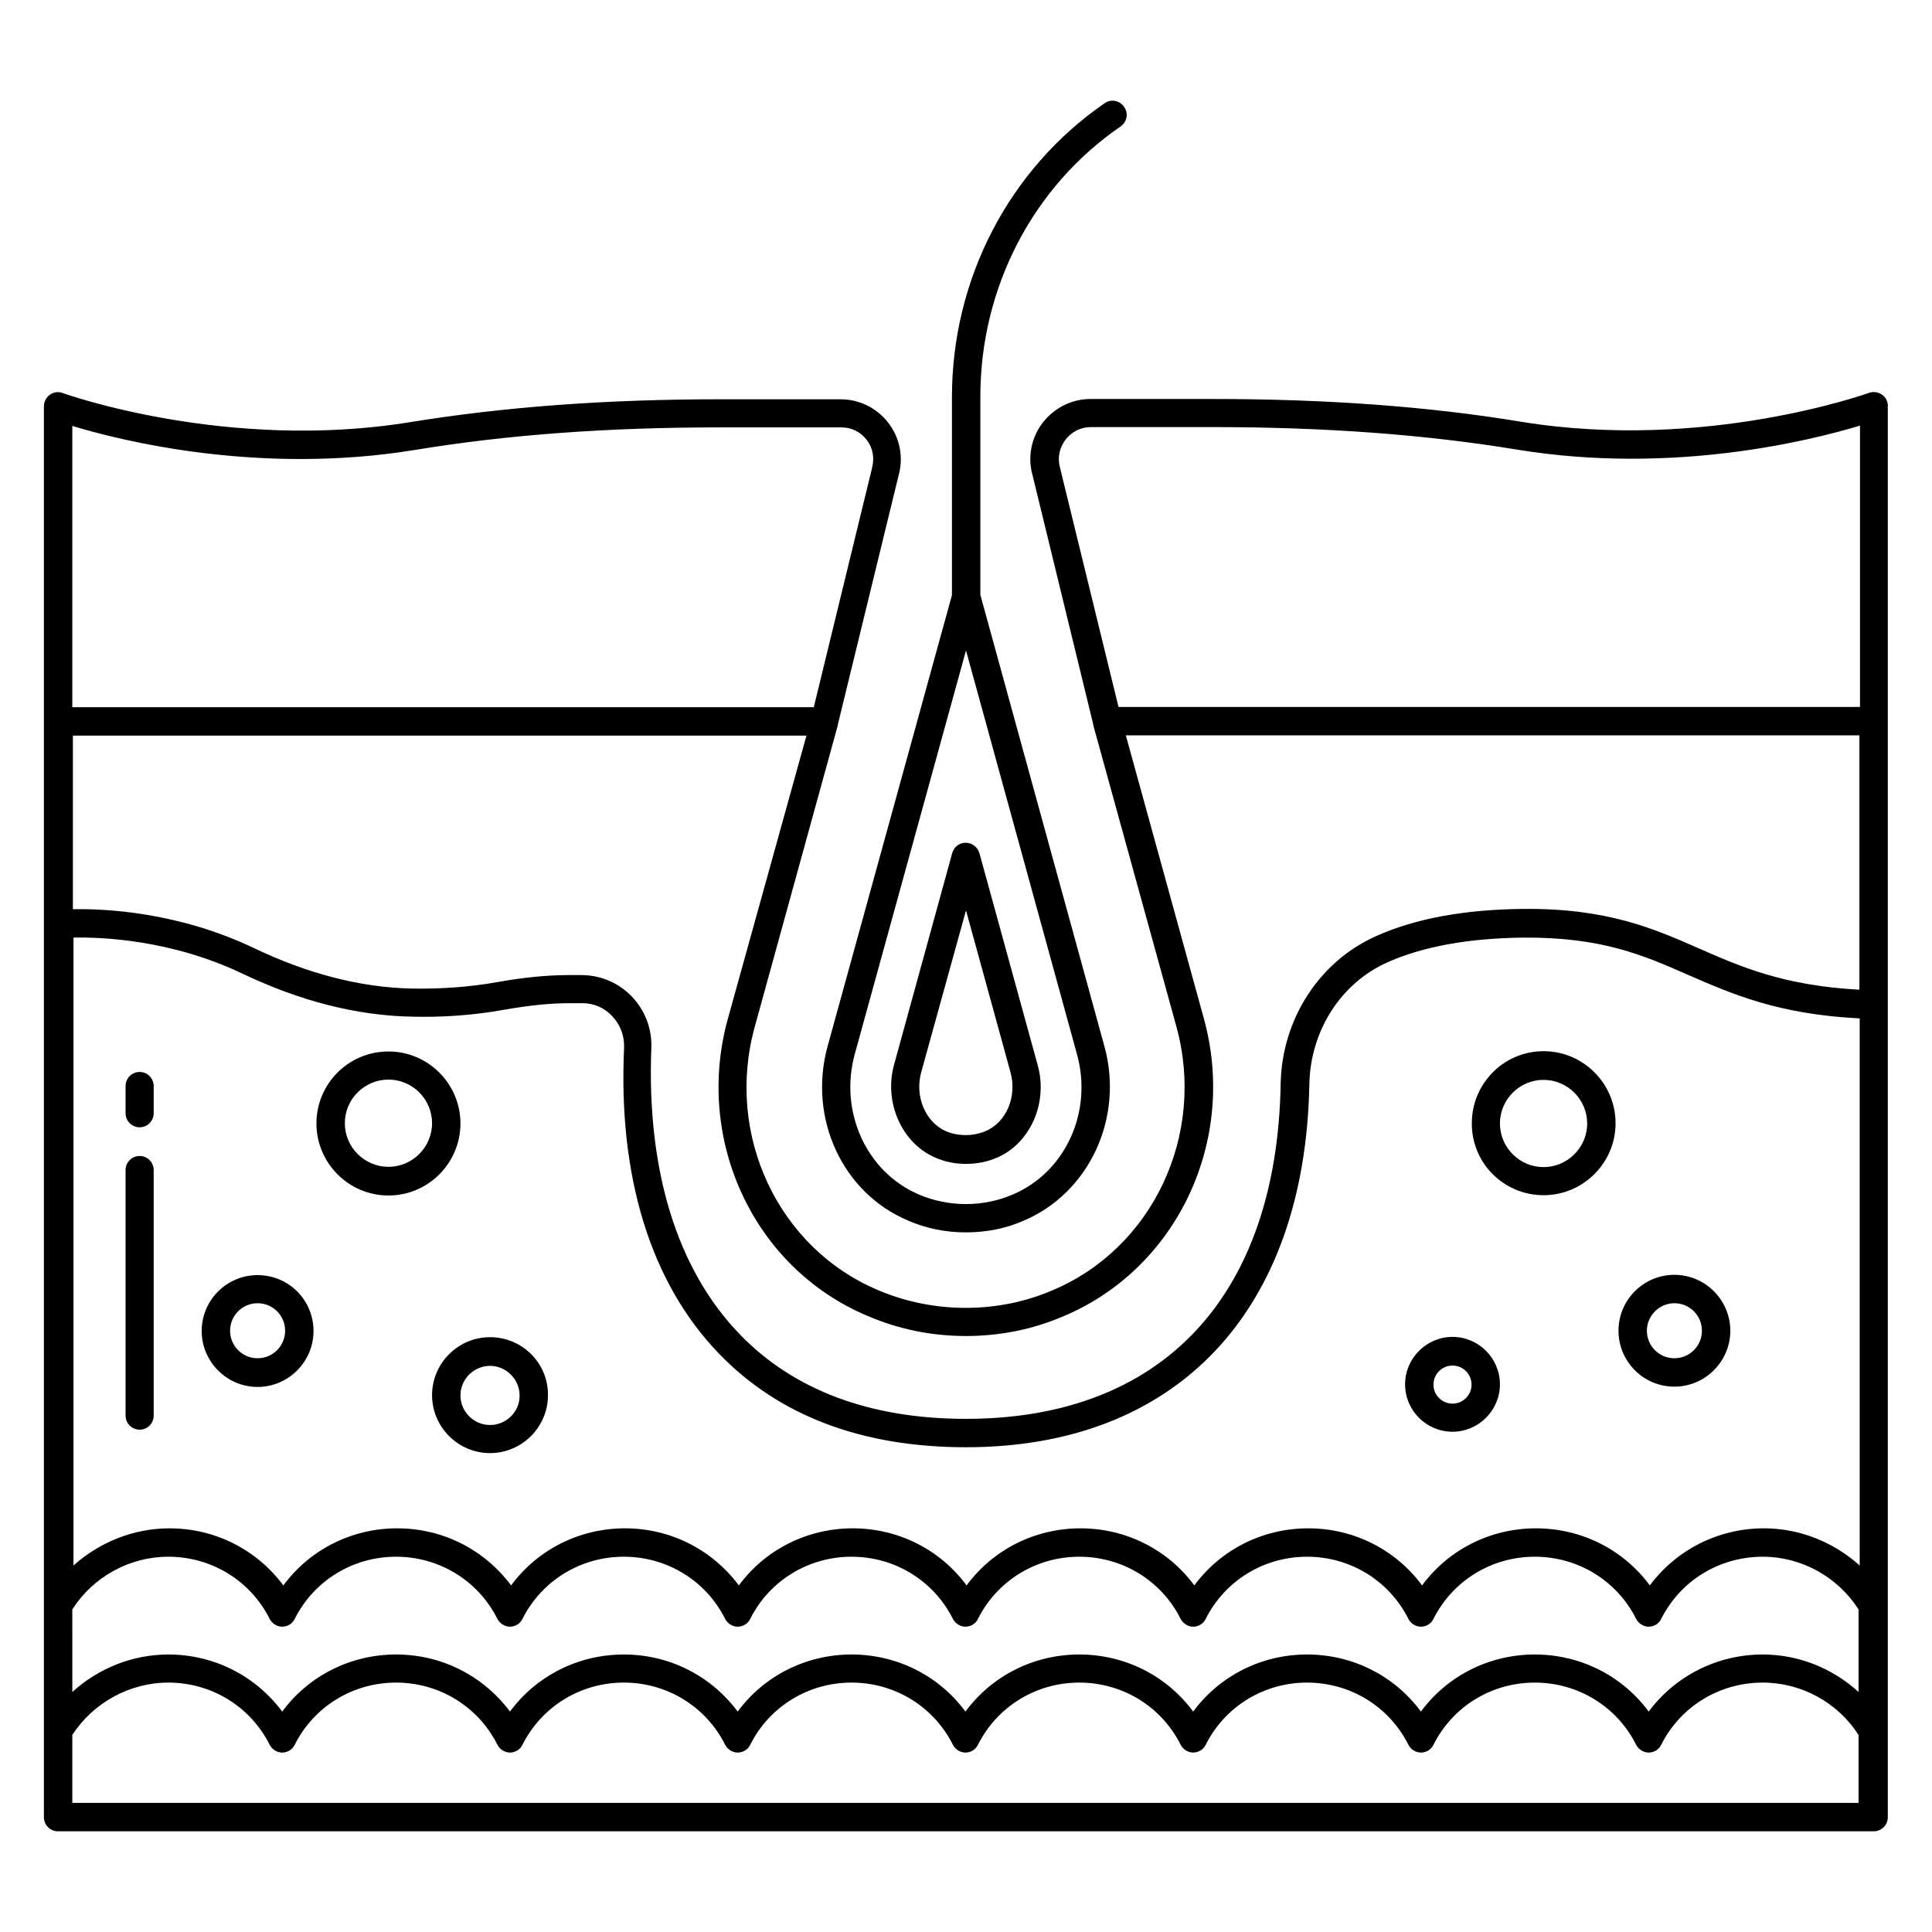 <svg id="Layer_1" enable-background="new 0 0 66 66" viewBox="0 0 66 66" xmlns="http://www.w3.org/2000/svg"><g><path d="m32.53 29.14-1.99 7.24c-.35 1.29.27 2.68 1.42 3.17.32.14.67.21 1.04.21s.73-.07 1.05-.21c1.14-.48 1.76-1.87 1.4-3.16l-1.99-7.24c-.06-.21-.25-.36-.47-.36s-.4.14-.46.35zm1.99 7.49c.23.83-.14 1.71-.85 2.01-.42.18-.93.18-1.34.01-.71-.3-1.09-1.19-.86-2.02l1.53-5.53z"/><path d="m64.29 13.48c-.13-.09-.3-.11-.44-.06-.06.02-5.6 2.01-11.87.99-3.21-.53-6.68-.78-10.58-.78h-4.14c-.65 0-1.24.3-1.64.81-.39.51-.52 1.17-.35 1.78l2.08 8.54v.01.01l2.84 10.3c1.01 3.69-.81 7.56-4.24 9-1.86.8-4.07.8-5.96-.01-3.41-1.44-5.22-5.3-4.21-8.98l2.84-10.31s0 0 0-.01c0 0 0 0 0-.01l2.08-8.53c.17-.62.04-1.27-.35-1.78s-.99-.81-1.64-.81h-4.11c-3.91 0-7.37.26-10.58.78-6.25 1.02-11.81-.97-11.87-.99-.15-.06-.31-.04-.44.05s-.21.24-.21.4v10.76 6.93 23.26 4.31 2.94c0 .27.22.48.48.48h62.03c.27 0 .48-.22.48-.48v-2.94-4.31-20.5-9.68-10.77c.01-.16-.07-.31-.2-.4zm-39.73 32.76c2.04 2.12 4.88 3.2 8.44 3.2 7.2 0 11.59-4.64 11.73-12.42.04-1.82 1.09-3.46 2.7-4.16 1.2-.53 2.76-.81 4.61-.83 2.67-.02 4.1.6 5.62 1.27 1.52.66 3.08 1.35 5.87 1.49v18.69c-.89-.8-2.05-1.27-3.27-1.27-1.56 0-2.99.73-3.9 1.95-.9-1.22-2.33-1.95-3.89-1.95s-2.99.73-3.89 1.95c-.9-1.22-2.33-1.95-3.89-1.95s-2.99.73-3.89 1.95c-.9-1.22-2.33-1.95-3.89-1.95s-2.99.73-3.89 1.95c-.9-1.22-2.33-1.95-3.89-1.95s-2.99.73-3.89 1.95c-.91-1.22-2.33-1.95-3.89-1.95s-2.99.73-3.89 1.95c-.91-1.22-2.33-1.95-3.89-1.95s-2.99.73-3.89 1.95c-.91-1.22-2.33-1.95-3.89-1.95-1.22 0-2.39.47-3.28 1.27v-21.45c.96-.02 3.34.07 5.77 1.23 1.95.93 3.88 1.43 5.76 1.47 1.08.03 2.14-.05 3.15-.23.85-.15 1.59-.23 2.27-.23h.43c.39 0 .75.15 1.02.44.28.29.42.67.41 1.07-.21 4.44.92 8.06 3.24 10.46zm-22.09 8.74c.71-1.11 1.95-1.8 3.28-1.8 1.47 0 2.8.81 3.46 2.12.08.16.25.27.43.27.18 0 .35-.1.43-.27.66-1.31 1.99-2.12 3.46-2.12s2.8.81 3.46 2.12c.08.16.25.27.43.27.18 0 .35-.1.43-.27.66-1.31 1.99-2.12 3.46-2.12s2.8.81 3.46 2.12c.08.16.25.27.43.27.18 0 .35-.1.43-.27.66-1.31 1.99-2.12 3.46-2.12s2.8.81 3.46 2.12c.08.16.25.27.43.27.18 0 .35-.1.43-.27.66-1.31 1.99-2.12 3.46-2.12s2.8.81 3.46 2.12c.08.16.25.27.43.27.18 0 .35-.1.43-.27.66-1.31 1.99-2.12 3.46-2.12s2.8.81 3.46 2.12c.08.16.25.27.43.27.18 0 .35-.1.43-.27.66-1.31 1.99-2.12 3.46-2.12s2.8.81 3.46 2.12c.08.16.25.27.43.27.18 0 .35-.1.43-.27.66-1.31 1.99-2.12 3.47-2.12 1.32 0 2.56.69 3.27 1.8v2.82c-.89-.81-2.05-1.28-3.27-1.28-1.56 0-2.99.73-3.9 1.95-.9-1.22-2.33-1.95-3.89-1.95s-2.99.73-3.89 1.95c-.9-1.22-2.33-1.95-3.89-1.95s-2.99.73-3.89 1.95c-.9-1.22-2.33-1.95-3.89-1.95s-2.99.73-3.89 1.95c-.9-1.22-2.33-1.95-3.89-1.95s-2.99.73-3.89 1.95c-.91-1.22-2.33-1.95-3.89-1.95s-2.99.73-3.89 1.95c-.91-1.22-2.33-1.95-3.89-1.95s-2.99.73-3.89 1.95c-.91-1.22-2.33-1.95-3.89-1.95-1.22 0-2.39.47-3.28 1.28zm33.93-39.96c.21-.27.52-.43.86-.43h4.14c3.85 0 7.26.25 10.43.77 5.31.87 10.02-.31 11.71-.82v9.61h-25.33l-2-8.18c-.09-.33-.02-.67.19-.95zm-11.54 19.8c-1.14 4.15.91 8.51 4.77 10.13 1.06.46 2.2.69 3.37.69s2.3-.23 3.34-.68c3.87-1.63 5.93-5.99 4.79-10.15l-2.67-9.69h25.06v8.69c-2.58-.14-4.05-.78-5.48-1.41-1.55-.68-3.14-1.38-6.02-1.35-1.99.02-3.67.33-4.99.92-1.95.86-3.23 2.83-3.28 5.03-.12 7.29-4.05 11.47-10.75 11.47-3.28 0-5.89-.98-7.74-2.9-2.13-2.21-3.17-5.59-3.01-9.75.03-.67-.21-1.3-.67-1.78-.45-.47-1.07-.73-1.72-.73h-.43c-.74 0-1.54.08-2.44.24-.95.17-1.94.24-2.95.22-1.74-.04-3.54-.51-5.36-1.38-2.62-1.25-5.13-1.35-6.19-1.33v-5.93h25.06zm-22.39-20.27c1.68.51 6.39 1.69 11.71.82 3.16-.52 6.57-.77 10.43-.77h4.14c.34 0 .66.16.86.43.21.27.27.62.18.95v.01l-1.99 8.17h-25.33zm61.06 47.04h-61.06v-2.32c.71-1.1 1.96-1.79 3.28-1.79 1.47 0 2.8.81 3.46 2.12.08.16.25.27.43.27.18 0 .35-.1.43-.27.66-1.31 1.99-2.12 3.46-2.12s2.8.81 3.46 2.12c.08.16.25.27.43.27.18 0 .35-.1.43-.27.66-1.31 1.99-2.12 3.46-2.12s2.8.81 3.46 2.12c.08.16.25.27.43.27.18 0 .35-.1.43-.27.66-1.31 1.99-2.12 3.46-2.12s2.8.81 3.46 2.12c.08.16.25.27.43.27.18 0 .35-.1.43-.27.66-1.31 1.99-2.12 3.46-2.12s2.8.81 3.46 2.12c.08.16.25.27.43.27.18 0 .35-.1.43-.27.66-1.31 1.99-2.12 3.46-2.12s2.8.81 3.46 2.12c.08.16.25.27.43.27.18 0 .35-.1.43-.27.66-1.31 1.99-2.12 3.46-2.12s2.8.81 3.46 2.12c.08.16.25.27.43.27.18 0 .35-.1.43-.27.66-1.31 1.99-2.12 3.47-2.12 1.32 0 2.56.68 3.27 1.79v2.32z"/><path d="m28.27 35.75c-.67 2.45.51 5.01 2.76 5.95.62.27 1.28.4 1.97.4s1.36-.13 1.97-.4c2.24-.95 3.43-3.51 2.76-5.95l-4.24-15.43v-6.77c0-3.72 1.79-7.17 4.79-9.23.22-.15.28-.45.12-.67-.15-.22-.45-.28-.67-.12-3.26 2.25-5.21 6-5.21 10.03v6.77zm6.32 5.06s0 .01 0 0c-1 .43-2.19.43-3.19 0-1.8-.76-2.74-2.83-2.2-4.8l3.8-13.79 3.79 13.79c.55 1.98-.4 4.04-2.2 4.8z"/><path d="m57.2 47.37c1.05 0 1.91-.86 1.91-1.91s-.86-1.91-1.91-1.91-1.91.85-1.91 1.91c0 1.05.85 1.91 1.91 1.91zm0-2.85c.52 0 .94.42.94.94s-.42.94-.94.94-.94-.42-.94-.94c0-.51.42-.94.94-.94z"/><path d="m15.73 38.38c0-1.35-1.1-2.46-2.46-2.46s-2.46 1.1-2.46 2.46c0 1.35 1.1 2.46 2.46 2.46s2.46-1.11 2.46-2.46zm-2.46 1.48c-.82 0-1.49-.67-1.49-1.49s.67-1.49 1.49-1.49 1.49.67 1.49 1.49-.67 1.49-1.49 1.49z"/><path d="m16.74 45.68c-1.09 0-1.98.89-1.98 1.98s.89 1.98 1.98 1.98 1.98-.89 1.98-1.98c.01-1.09-.88-1.98-1.98-1.98zm0 3c-.56 0-1.01-.46-1.01-1.01 0-.56.46-1.01 1.01-1.01s1.01.46 1.01 1.01c.01.55-.45 1.01-1.01 1.01z"/><path d="m52.73 40.83c1.35 0 2.46-1.1 2.46-2.46 0-1.35-1.1-2.46-2.46-2.46-1.35 0-2.45 1.1-2.45 2.46-.01 1.36 1.09 2.46 2.45 2.46zm0-3.94c.82 0 1.49.67 1.49 1.49s-.67 1.49-1.49 1.49-1.49-.67-1.49-1.49.67-1.49 1.49-1.49z"/><path d="m49.62 48.91c.89 0 1.62-.73 1.62-1.62s-.73-1.62-1.62-1.62-1.62.73-1.62 1.62c0 .9.73 1.62 1.62 1.62zm0-2.26c.36 0 .65.29.65.65s-.29.65-.65.65-.65-.29-.65-.65.29-.65.65-.65z"/><path d="m8.8 43.56c-1.05 0-1.91.85-1.91 1.91 0 1.05.86 1.91 1.91 1.91s1.91-.86 1.91-1.91c0-1.06-.85-1.91-1.91-1.91zm0 2.84c-.52 0-.94-.42-.94-.94s.42-.94.94-.94.94.42.94.94-.42.94-.94.94z"/><path d="m4.77 39.49c-.27 0-.48.22-.48.48v8.39c0 .27.22.48.48.48.27 0 .48-.22.48-.48v-8.39c0-.26-.21-.48-.48-.48z"/><path d="m4.77 36.62c-.27 0-.48.22-.48.48v.93c0 .27.22.48.48.48.27 0 .48-.22.48-.48v-.93c0-.26-.21-.48-.48-.48z"/></g></svg>